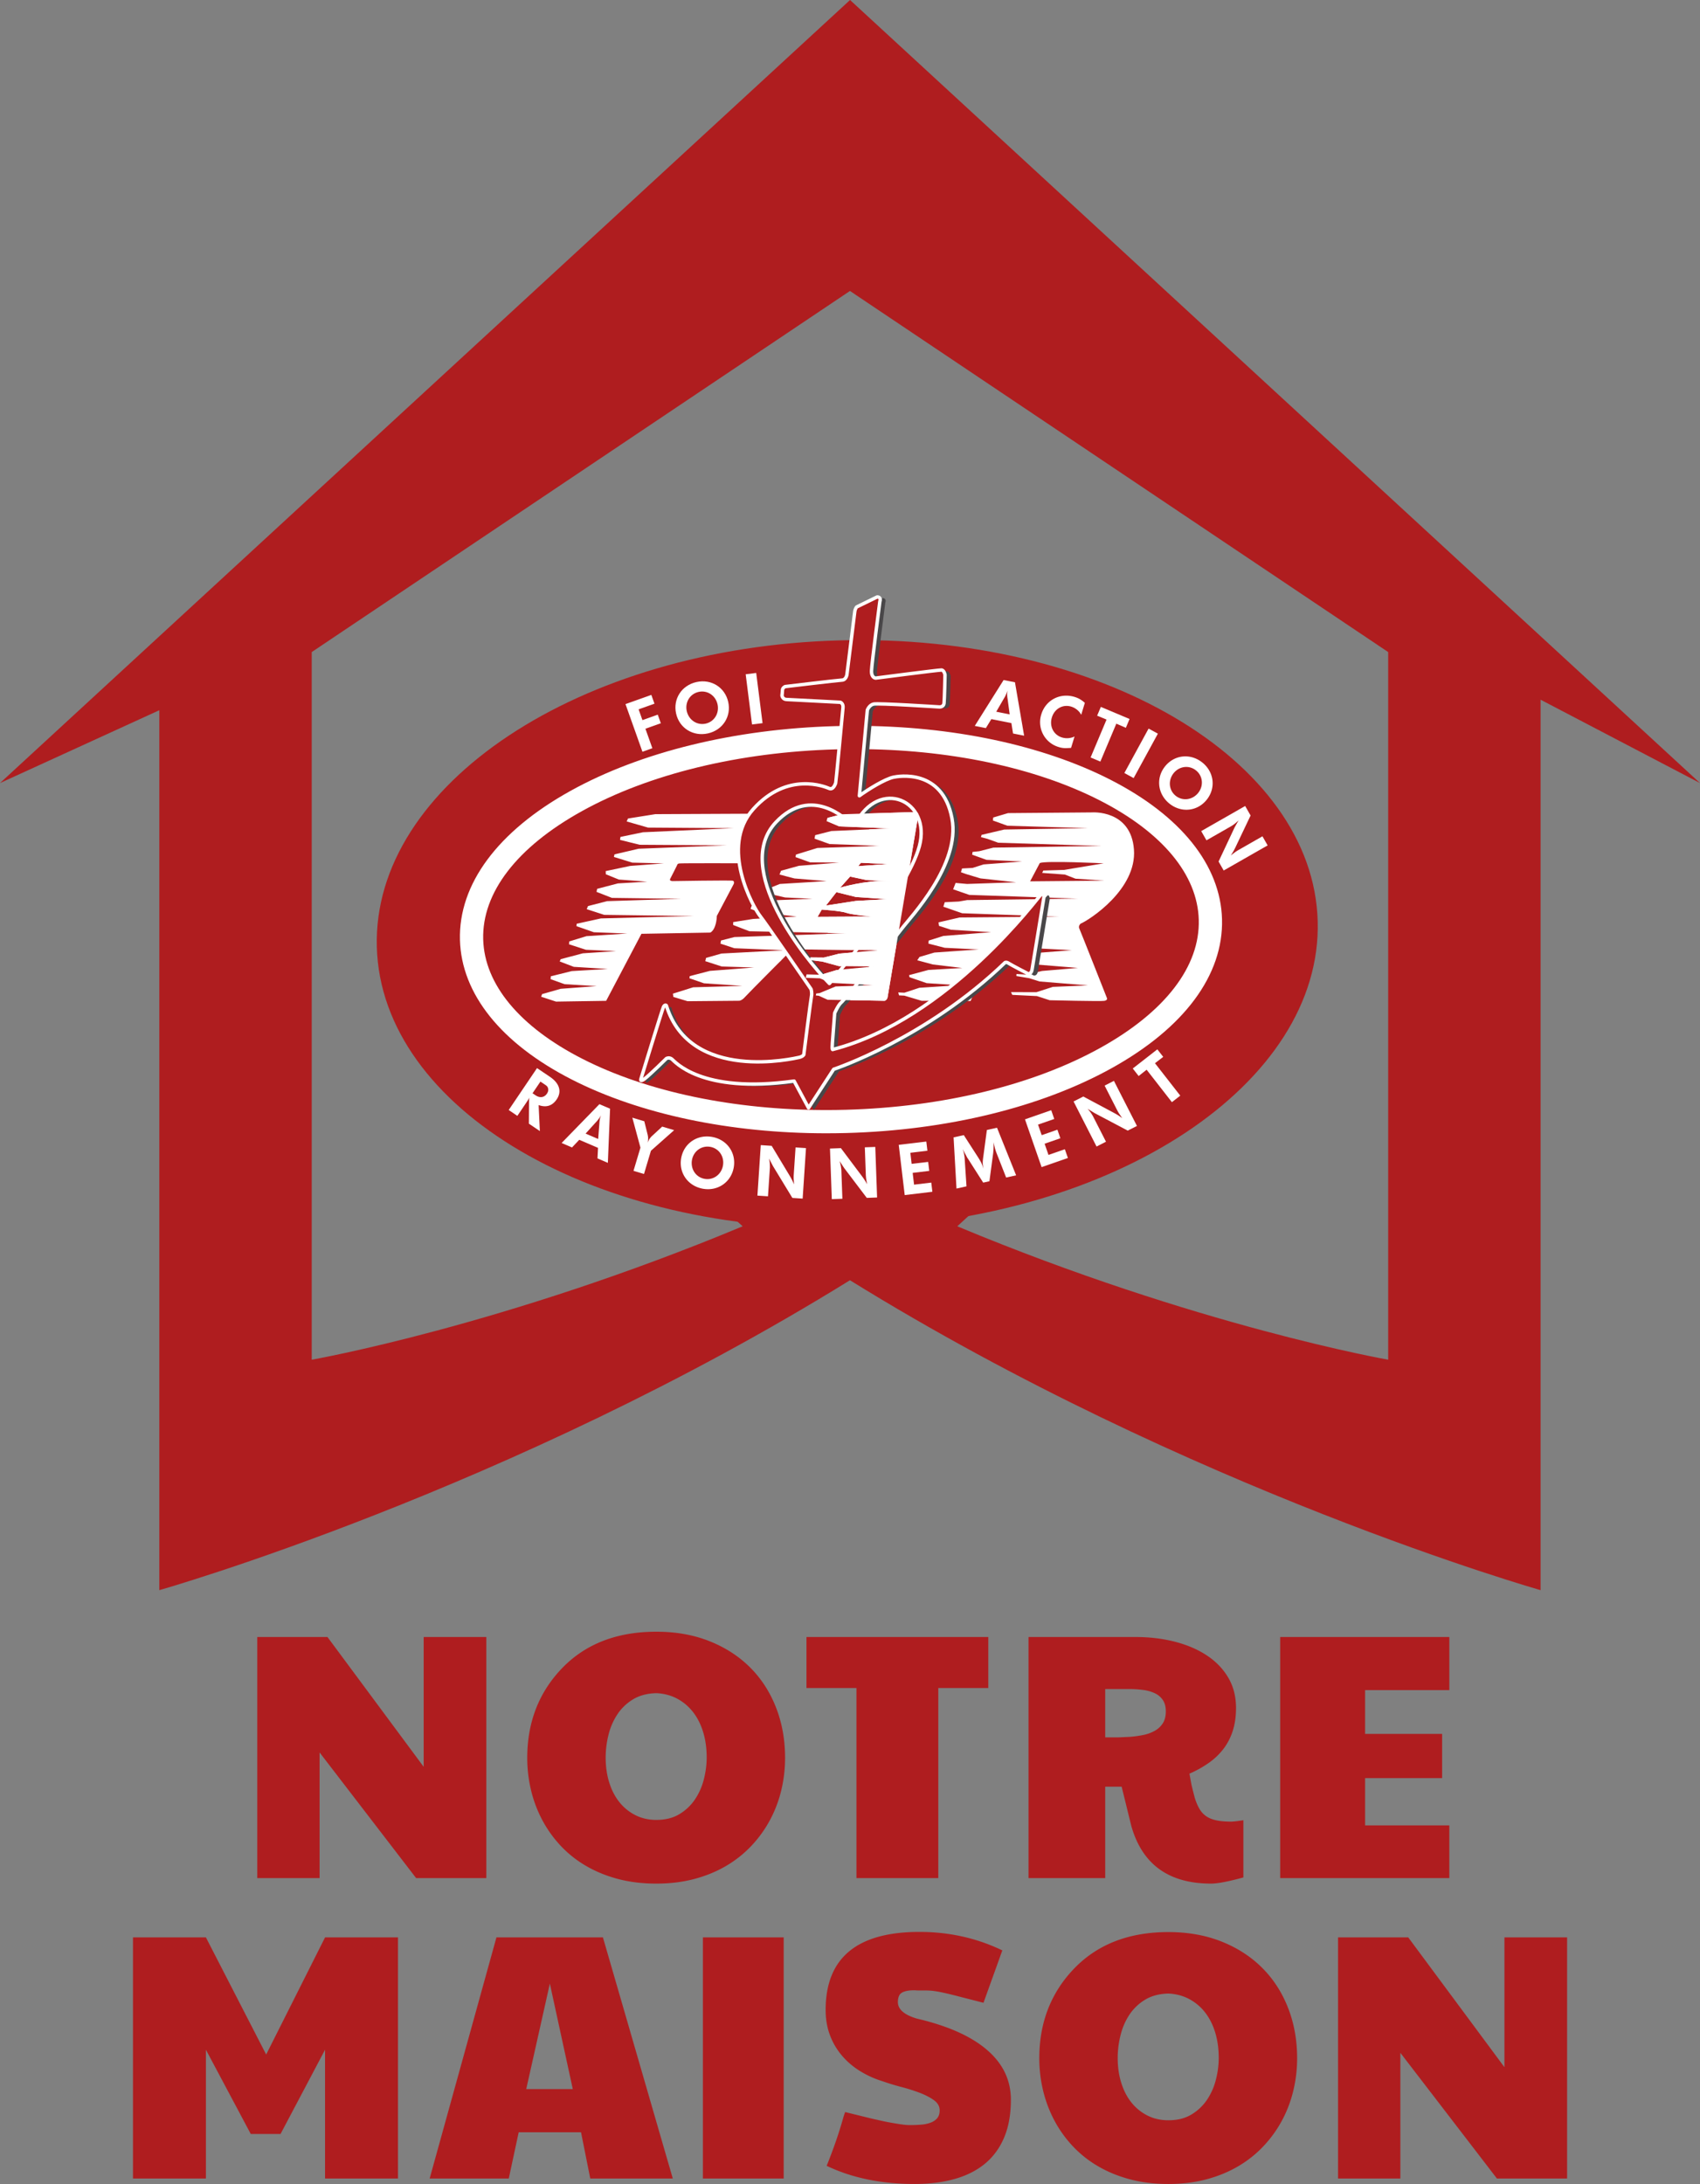 <svg xmlns="http://www.w3.org/2000/svg" width="225.828" height="290.051" viewBox="0 0 225.828 290.051"><rect x="0" y="0" width="225.828" height="290.051" fill="#808080" stroke="none"/><g fill="#AF1D1F"><path d="M34.176 217.409H43.5l12.781 17.239v-17.239h8.324v32.021H55.28l-12.827-16.692v16.692h-8.278v-32.021zM70.04 233.465c0-4.623 1.47-8.52 4.412-11.689 3.138-3.381 7.383-5.071 12.736-5.071 2.607 0 4.965.421 7.073 1.263 2.107.841 3.904 2.005 5.39 3.49 1.486 1.486 2.63 3.256 3.434 5.311.803 2.055 1.205 4.287 1.205 6.697a18.35 18.35 0 0 1-.5 4.276 16.472 16.472 0 0 1-1.49 3.946 16.046 16.046 0 0 1-2.445 3.41 15.102 15.102 0 0 1-3.354 2.684c-1.266.751-2.676 1.335-4.23 1.752-1.555.416-3.249.625-5.083.625-1.88 0-3.605-.213-5.174-.637-1.569-.424-2.991-1.016-4.265-1.773a14.813 14.813 0 0 1-3.354-2.707 15.906 15.906 0 0 1-2.411-3.422 16.833 16.833 0 0 1-1.456-3.924 18.393 18.393 0 0 1-.488-4.231zm17.148 8.233c1.197 0 2.217-.254 3.059-.762a6.555 6.555 0 0 0 2.07-1.956 8.46 8.46 0 0 0 1.183-2.672c.25-.986.375-1.948.375-2.889 0-1.229-.155-2.354-.466-3.377-.311-1.023-.758-1.91-1.342-2.661s-1.289-1.345-2.115-1.785c-.827-.44-1.748-.683-2.763-.728-1.213.03-2.244.303-3.093.818s-1.543 1.18-2.081 1.99a8.647 8.647 0 0 0-1.183 2.729 12.495 12.495 0 0 0-.375 3.014c0 1.183.155 2.278.466 3.286.311 1.009.758 1.88 1.342 2.616a6.391 6.391 0 0 0 2.126 1.739c.833.426 1.766.638 2.797.638zM113.772 224.187h-6.64v-6.777h24.153v6.777h-6.642v25.244h-10.871v-25.244zM165.171 249.34c-1.987.546-3.42.818-4.299.818-5.625 0-9.158-2.562-10.598-7.687L149 237.286h-2.183v12.145h-10.188V217.41h14.236c1.85 0 3.586.208 5.208.626 1.622.416 3.036 1.023 4.241 1.818 1.206.797 2.153 1.778 2.843 2.945.69 1.168 1.035 2.51 1.035 4.025 0 1.123-.141 2.127-.421 3.014s-.686 1.684-1.217 2.389a8.787 8.787 0 0 1-1.944 1.875 14.425 14.425 0 0 1-2.604 1.456l.204 1.114c.046.258.091.479.137.66s.083.334.113.455l.251.978c.182.576.39 1.065.625 1.467s.534.728.898.978.814.432 1.354.546c.538.114 1.193.171 1.967.171.121 0 .314-.016.58-.045.265-.031.61-.076 1.035-.137v7.595zm-10.303-22.061c0-.592-.125-1.08-.375-1.467a2.59 2.59 0 0 0-1.035-.91 5.012 5.012 0 0 0-1.547-.454 13.753 13.753 0 0 0-1.91-.126h-3.184v6.414h1.773l1.501-.068a14.57 14.57 0 0 0 1.74-.238 5.328 5.328 0 0 0 1.535-.547c.455-.25.818-.583 1.092-1 .273-.417.41-.951.41-1.604zM170.06 217.409h22.47v7.05h-11.19v5.822h10.233v5.867H181.34v6.277h11.189v7.005h-22.47v-32.021zM17.665 257.301h9.688l8.005 15.557 7.823-15.557h9.688v32.021h-9.688V272.22l-5.913 11.189h-3.957l-5.958-11.189v17.102h-9.688v-32.021zM65.947 257.301h14.146l9.279 32.021H78.41l-1.228-6.141h-8.278l-1.319 6.141H57.077l8.87-32.021zm10.143 20.15l-3.047-14.01-3.139 14.01h6.186zM93.373 257.301h10.734v32.021H93.373v-32.021zM134.286 278.861c0 1.91-.292 3.566-.875 4.969-.584 1.402-1.422 2.562-2.514 3.48-1.092.917-2.43 1.604-4.014 2.058-1.585.455-3.378.683-5.379.683-4.442 0-8.339-.804-11.689-2.411.925-2.304 1.652-4.412 2.184-6.322a9.01 9.01 0 0 1 .272-.819l3.411.842c.409.092.85.189 1.319.296s.939.201 1.41.284c.47.084.917.156 1.342.217.424.061.796.09 1.114.09.516 0 1.012-.018 1.489-.057a4.599 4.599 0 0 0 1.263-.262c.364-.136.655-.333.876-.591.219-.258.329-.606.329-1.046 0-.531-.25-.979-.75-1.342-.501-.364-1.126-.689-1.877-.979a23.883 23.883 0 0 0-2.467-.784 31.15 31.15 0 0 1-2.502-.763c-1.077-.332-2.077-.787-3.002-1.363s-1.725-1.263-2.399-2.059a9.104 9.104 0 0 1-1.581-2.707c-.379-1.008-.568-2.118-.568-3.331 0-6.914 4.154-10.37 12.463-10.37 3.942 0 7.611.818 11.008 2.455l-2.502 6.959-3.491-.897a47.178 47.178 0 0 0-2.058-.489 13.345 13.345 0 0 0-1.229-.205 10.046 10.046 0 0 0-.955-.045h-.773c-.167 0-.307-.004-.421-.012a4.69 4.69 0 0 0-.329-.012c-.683 0-1.206.104-1.569.308-.364.204-.546.626-.546 1.263 0 .955.834 1.683 2.502 2.183 4.108.956 7.221 2.343 9.335 4.162 2.116 1.818 3.173 4.025 3.173 6.617zM138.06 273.357c0-4.624 1.471-8.521 4.412-11.689 3.139-3.381 7.384-5.072 12.736-5.072 2.607 0 4.965.422 7.073 1.263 2.106.841 3.903 2.005 5.39 3.491 1.485 1.486 2.63 3.256 3.434 5.311s1.206 4.287 1.206 6.697a18.29 18.29 0 0 1-.501 4.275c-.333 1.396-.83 2.711-1.489 3.946s-1.475 2.373-2.445 3.411a15.057 15.057 0 0 1-3.354 2.684c-1.266.75-2.676 1.334-4.229 1.752-1.555.416-3.249.625-5.083.625-1.88 0-3.604-.213-5.174-.637-1.569-.425-2.991-1.016-4.265-1.774a14.837 14.837 0 0 1-3.354-2.706 15.862 15.862 0 0 1-2.41-3.423 16.78 16.78 0 0 1-1.456-3.923 18.225 18.225 0 0 1-.491-4.231zm17.148 8.233c1.197 0 2.217-.254 3.059-.762s1.531-1.16 2.069-1.955a8.453 8.453 0 0 0 1.183-2.673c.251-.985.376-1.948.376-2.888 0-1.229-.156-2.354-.467-3.378s-.758-1.91-1.342-2.661a6.57 6.57 0 0 0-2.115-1.785c-.826-.439-1.747-.682-2.763-.728-1.213.03-2.244.304-3.093.819a6.532 6.532 0 0 0-2.081 1.989c-.539.812-.933 1.722-1.183 2.729s-.375 2.013-.375 3.014c0 1.182.155 2.277.466 3.285.311 1.01.758 1.881 1.342 2.616a6.367 6.367 0 0 0 2.126 1.739c.834.427 1.767.639 2.798.639zM177.745 257.301h9.324l12.781 17.239v-17.239h8.323v32.021h-9.324l-12.826-16.692v16.692h-8.278v-32.021z"/></g><path fill="#AF1D1F" d="M112.92 0L0 103.998l21.164-9.675v116.863s46.615-13.225 91.744-41.159c45.127 27.935 91.744 41.159 91.744 41.159V92.926l21.176 11.072L112.92 0zm71.486 180.581s-25.41-4.445-57.242-17.718c73.049-65.677-101.561-65.677-28.512 0-31.83 13.272-57.242 17.718-57.242 17.718V86.6l71.498-47.957L184.406 86.6v93.981z"/><path fill="#AF1D1F" d="M50.058 125.765c.589 21.54 29.044 38.234 63.561 37.291 34.514-.945 62.016-19.173 61.424-40.714-.589-21.539-29.044-38.235-63.56-37.291-34.515.946-62.017 19.174-61.425 40.714"/><path fill="#FFF" d="M113.646 99.486c-.855 0-1.725.012-2.585.036-12.865.353-24.863 3.271-33.787 8.22-8.608 4.771-13.256 10.812-13.086 17.014.164 5.977 4.837 11.607 13.157 15.855 8.603 4.393 20.124 6.81 32.442 6.812h.003c.854 0 1.722-.013 2.583-.036 12.863-.352 24.863-3.271 33.788-8.219 8.606-4.771 13.255-10.814 13.083-17.015-.163-5.976-4.835-11.608-13.155-15.856-8.603-4.392-20.122-6.811-32.443-6.811m-3.855 51.025h-.003c-12.796 0-24.817-2.539-33.846-7.148-9.374-4.787-14.646-11.364-14.841-18.522-.202-7.409 5.009-14.441 14.674-19.799 9.35-5.186 21.852-8.241 35.203-8.606.887-.023 1.786-.037 2.668-.037 12.798 0 24.817 2.538 33.848 7.149 9.375 4.785 14.643 11.364 14.839 18.523.202 7.409-5.007 14.441-14.675 19.8-9.348 5.182-21.85 8.239-35.2 8.604-.887.023-1.786.036-2.667.036M83.09 93.511l3.433-1.222.417 1.168-2.107.75.509 1.432 2.036-.726.406 1.142-2.046.727.921 2.591-1.317.467zM91.229 94.444c.273 1.191 1.369 1.913 2.517 1.659 1.139-.252 1.832-1.38 1.572-2.562-.263-1.185-1.368-1.905-2.506-1.652-1.155.257-1.843 1.372-1.583 2.555m1.294-3.865c1.965-.435 3.785.709 4.214 2.647.43 1.938-.737 3.743-2.704 4.178-1.966.436-3.793-.706-4.222-2.646-.429-1.937.738-3.741 2.712-4.179M101.298 96.041l-1.398.177-.844-6.668 1.398-.177z"/><g fill="#FFF"><path d="M132.342 94.521l1.784.354-.261-1.941c-.049-.333-.059-.384-.061-.47-.021-.224-.02-.383.026-.746-.109.35-.179.498-.272.696-.034.08-.05.106-.233.41l-.983 1.697zm.977-4.207l1.509.298 1.217 7.095-1.473-.292-.22-1.383-2.66-.528-.731 1.194-1.473-.291 3.831-6.093zM143.63 94.931c-.097-.166-.146-.229-.213-.328a2.338 2.338 0 0 0-1.122-.76c-1.105-.336-2.212.279-2.564 1.44-.359 1.177.229 2.32 1.343 2.66.429.131.876.131 1.305.008.126-.029.204-.064.365-.143l-.463 1.516-.179.014-.505.022a3.011 3.011 0 0 1-.967-.149 3.438 3.438 0 0 1-2.304-4.337c.577-1.898 2.491-2.905 4.419-2.318.472.145.79.318 1.229.667l.115.104.022.016-.481 1.588z"/></g><path fill="#FFF" d="M146.236 93.884l3.815 1.604-.491 1.169-1.268-.545-2.12 5.034-1.297-.545 2.119-5.035-1.25-.517zM150.594 103.337l-1.235-.673 3.219-5.902 1.235.674z"/><g fill="#FFF"><path d="M155.903 102.685c-.759.957-.639 2.265.276 3.001.907.729 2.222.569 2.983-.376.758-.942.632-2.256-.277-2.984-.92-.745-2.221-.584-2.982.359m3.826-1.406c1.566 1.262 1.812 3.396.565 4.941-1.244 1.548-3.383 1.765-4.951.503-1.566-1.263-1.818-3.404-.573-4.949 1.246-1.546 3.382-1.764 4.959-.495M165.408 107.044l.72 1.263-2.021 4.246c-.049.103-.117.229-.193.378a8.34 8.34 0 0 1-.416.68c.284-.215.406-.307.636-.483.149-.094.283-.181.348-.218l3.223-1.841.688 1.207-5.837 3.334-.681-1.19 2.071-4.405c.052-.113.13-.244.202-.382.133-.236.2-.36.387-.673-.25.219-.345.315-.586.497-.168.117-.297.212-.371.253l-3.311 1.892-.699-1.224 5.84-3.334zM70.742 145.194l.394.266c.579.393 1.161.312 1.517-.213.171-.256.215-.484.146-.733-.067-.2-.142-.287-.397-.459l-.61-.412-1.05 1.551zm.596-3.342l1.722 1.162c1.267.856 1.594 1.954.893 2.989-.583.865-1.386 1.12-2.402.761l.163 3.452-1.46-.986.021-2.776a6.296 6.296 0 0 1 .035-.685c-.123.266-.146.295-.354.605l-1.23 1.823-1.15-.778 3.762-5.567zM77.794 150.549l1.669.718.151-1.954c.021-.334.023-.385.041-.47.023-.223.06-.378.179-.723a4.245 4.245 0 0 1-.725.976l-1.315 1.453zm1.833-3.908l1.414.606-.293 7.19-1.378-.594.073-1.397-2.492-1.072-.965 1.017-1.379-.594 5.02-5.156zM85.588 148.912l.429 1.722c.04.158.061.291.074.441.012.217.002.35-.056.673.128-.302.185-.421.323-.594a1.99 1.99 0 0 1 .302-.328l1.306-1.205 1.589.475-3.085 2.736-.921 3.083-1.394-.418.921-3.08L84 148.436l1.588.476zM91.92 154.059c-.209 1.203.521 2.292 1.678 2.501 1.146.208 2.224-.562 2.438-1.754.217-1.191-.521-2.282-1.668-2.49-1.166-.211-2.23.55-2.448 1.743m2.687-3.064c1.981.359 3.215 2.119 2.86 4.07-.355 1.952-2.13 3.167-4.108 2.807-1.98-.359-3.223-2.119-2.868-4.072.353-1.954 2.127-3.166 4.116-2.805M101.06 152.081l1.45.097 2.424 4.026c.059.098.126.225.209.37.126.243.189.377.336.723l-.051-.798c.003-.177.003-.336.008-.409l.246-3.703 1.386.092-.444 6.707-1.367-.092-2.528-4.155c-.066-.107-.131-.241-.206-.378-.126-.242-.192-.367-.347-.695.043.33.069.462.089.763.005.205.013.364.008.449l-.254 3.802-1.403-.092.444-6.707zM110.254 152.538l1.453-.054 2.822 3.761c.07.092.147.209.246.346.147.228.227.354.408.686-.061-.354-.085-.502-.132-.788-.016-.178-.031-.335-.035-.41l-.133-3.707 1.389-.051.241 6.716-1.369.051-2.938-3.877c-.08-.101-.158-.229-.245-.354-.148-.229-.228-.346-.416-.657.077.323.119.454.166.749.026.205.051.361.054.446l.137 3.811-1.405.051-.243-6.719z"/></g><path fill="#FFF" d="M119.388 152.045l3.664-.437.145 1.222-2.266.27.173 1.471 2.193-.26.144 1.193-2.202.264.185 1.564 2.288-.273.144 1.219-3.673.44zM126.674 151.053l1.356-.299 1.878 2.913c.459.729.534.894.729 1.558-.119-.71-.122-.862 0-1.72l.459-3.432 1.348-.301 2.539 6.321-1.327.292-1.318-3.354a6.992 6.992 0 0 1-.334-1.338c-.003.428-.016.576-.025.923-.024.234-.031.415-.041.505l-.502 3.758-.828.184-2.035-3.195c-.065-.07-.148-.234-.252-.439-.176-.314-.248-.433-.422-.823.065.243.1.359.131.497.065.29.118.659.123.859l.236 3.595-1.329.294-.386-6.798zM136.158 148.659l3.487-1.213.402 1.163-2.155.749.487 1.401 2.086-.726.395 1.136-2.094.729.516 1.487 2.175-.756.404 1.163-3.494 1.215zM142.613 146.285l1.295-.658 4.146 2.213c.101.056.222.129.367.21.231.146.356.228.658.449-.203-.293-.287-.419-.451-.659a9.081 9.081 0 0 1-.203-.355l-1.688-3.307 1.237-.63 3.058 5.987-1.222.621-4.301-2.272c-.112-.057-.237-.141-.372-.218-.229-.145-.353-.22-.654-.42.207.261.299.359.468.608.111.174.198.307.236.382l1.733 3.395-1.253.64-3.054-5.986zM150.477 141.906l3.264-2.544.782.999-1.096.842 3.36 4.308-1.112.866-3.358-4.31-1.059.839z"/><g><path fill="#FFF" d="M113.66 119.653l-3.933.609 1.381-1.773 2.576.637 4.146.293-4.17.234zm-5.049 2.107l.552-.956s2.502.154 3.271.431c.767.275 3.415.484 3.415.484l-7.238.041zm4.316-5.342l2.223.469s5.486.238 2.639.125c-2.848-.116-6.175.875-6.175.875l1.313-1.469zm1.442-1.832l3.57.169-3.938.277.368-.446zm3.531 17.887c.066-.335 4.083-24.229 4.083-24.229s.051-.368-.35-.401l-9.794.303-1.902.474-.125.423 1.67.709 6.808.274-7.854.342-2.149.548-.085.463 1.999.72 6.793.239-8.412.279-2.845.877-.066.333 1.949.701 3.841.031-5.325.426-2.382.657-.208.502 1.986.521 4.272.354-6.213.379-2.127.859.061.297 2.769.638 3.624.174-5.943.23-2.129.72-.141.391 1.233.472 4.895.546-5.782.316-2.653.422-.003.384 2.151.829 12.999.27-14.982.503-1.787.458-.067.417 1.845.608 6.644.269-8.354.437-2.053.582-.101.432 2.194.708 4.271.131-5.857.453-2.669.692-.048.285 1.934.669 5.101.348-6.532.184-2.695.845.064.437 1.885.567 6.873-.061s.338-.017.758-.5c.421-.479 6.264-6.331 6.264-6.331l11.351.115-5.09.457-2.058.523-1.811-.017-.017.353 1.608.192 2.231.608 4.633.041-4.9.469-2.128.637-1.906-.051-.109.457 1.874.067 1.461.605 5.726.3-5.098.175-2.163.736-.07.498 1.186.535 7.57.135c-.002-.001.311-.108.377-.441M102.93 108.054l-15.874.073-3.63.578-.182.39 2.842.816 11.362.078-12.04.543-2.987.62-.058.392 2.613.649 11.571.072-11.717.455-3.2.748-.081.341 2.451.758 4.175.096-4.455.34-3.259.686.015.418 1.729.705 3.777.283-3.9.229-2.757.722-.083.402 2.047.8 9.179.12-9.811.312-2.545.654-.17.414 2.329.755 11.882.157-12.341.316-3.203.706-.033.318 2.309.81 4.437.17-5.407.348-2.295.702-.034.38 2.255.729 4.002.18-4.417.29-2.943.778-.128.305 1.869.713 4.521.282-4.786.282-2.786.691-.034.381 1.866.668 4.261.254-4.791.36-2.463.705-.124.348 1.976.647 6.659-.103 4.687-8.903 9.137-.161s.379-.133.633-.846c.257-.712.241-1.357.241-1.357l2.256-4.267s.118-.328-.12-.414c-.237-.086-8.022.047-8.022.047s-.472-.005-.301-.314c.174-.309.92-1.814.92-1.814s-.002-.167.264-.215c.265-.051 8.428-.025 8.428-.025s.148-.01.363-.262c.215-.254 3.31-5.765 3.31-5.765l.611-.57zM136.842 117.048l1.285-2.428c.781-.338 8.487.038 8.487.038l-5.266.873-2.753.084-.156.314 3.018.219 1.413.548 3.825.261-9.853.091zm10.213 15.527s-3.529-8.942-3.684-9.272c-.157-.332.17-.628.17-.628 1.134-.474 7.492-4.543 7.092-9.858-.4-5.317-5.576-4.923-5.576-4.923l-11.15.094-1.97.585-.034.4 1.924.692 10.696.322-11.126.183-3.004.709-.082.302.879.232 1.416.509 13.74.426-14.388.223-1.878.479-.887.094-.05.368 1.9.683 4.737.218-5.119.389-1.463.466-1.4.072-.15.497.657.236 1.935.584 4.74.52-6.517.22-1.522-.136-.329.846 2.153.744 14.379.491-14.681.198-1.088.188-1.876.094-.186.595 2.494.869 12.822.453-13.164.11-2.792.649.056.459 1.601.521 5.332.321-6.341.499-1.955.617-.035.402 2.166.557 4.517.221-5.898.412-1.972.583-.296.443 2.083.558 3.903.467-4.493.256-2.587.694.065.271 2.276.79 4.22.278-5.186.338-1.996.656-.811-.041.105.394.705.034 2.284.683 6.511.029 3.443-7.595 2.722-.149 2.08.72 5.212.277-4.529.353-1.921.604-2.551.128.099.258 1.737-.01 1.636.505 6.334.516-4.768.405-2.018.484-1.375-.08-.015.27 1.714.287 1.357.433 6.442.524-4.665.195-2.179.702-3.382-.003.171.364 3.272.158 1.699.554s6.818.168 7.263.08c.449-.088.35-.345.35-.345"/><path fill="#494749" d="M103.785 109.391c4.703-4.945 9.438-.302 9.881.173.442.474.664.104.664.104 3.178-6.272 10.163-3.154 8.536 2.924-1.627 6.076-11.978 18.278-11.978 18.278-3.305-3.367-12.948-15.341-7.103-21.479m35.341 9.559c-.298.199-12.295 16.683-27.788 20.697 0 0-.132.163-.056-.837l.307-3.995s.453-1.068.882-1.43c.43-.36 6.92-8.314 8.056-9.818 1.138-1.506 7.846-8.507 6.679-14.666-1.27-6.719-7.231-5.63-7.779-5.481-.547.148-3.393 1.635-4.549 2.472l1.06-11.396s.231-.658.821-.806c.589-.147 8.789.386 8.789.386s.543.02.601-.48c.058-.497.131-3.792.131-3.792s-.104-.629-.479-.642c-.376-.013-8.758 1.076-8.758 1.076s-.583-.021-.55-.979c.033-.959 1.11-9.226 1.11-9.226s.228-.575-.355-.596l-2.716 1.325s-.215.201-.273.657l-1.037 8.352s-.108.706-.65.729c-.544.021-7.582.863-7.582.863s-.34.157-.349.447c-.01.292-.068.749-.068.749s.065.504.608.522c.542.019 7.162.372 7.162.372s.413.138.352.72c-.062.583-.923 9.896-.969 10.022-.048.123-.326.947-.861.722-.534-.227-5.553-2.319-10.106 2.738-4.556 5.059.008 13.103.888 14.216.878 1.114 6.799 9.747 6.799 9.747s.15.463.05.96c-.101.498-1.018 7.768-1.018 7.768s-.134.246-.64.354c-.502.107-14.469 3.424-17.66-6.906 0 0-.201-.174-.382.194-.179.369-2.999 9.576-2.999 9.576s-.184.493.503-.024c.684-.521 2.888-2.696 2.888-2.696s.339-.197.706.066c.366.263 3.803 4.678 16.295 2.938l1.922 3.571 3.348-5.143s12.323-4.079 22.808-14.191c0 0 .171-.12.499.099.326.221 2.581 1.383 2.581 1.383s.415.056.518-.523c.104-.582 1.585-9.665 1.585-9.665s-.023-.627-.324-.429"/><path fill="#AF1D1F" d="M103.092 109.18c4.694-4.936 9.418-.301 9.861.171.44.475.661.107.661.107 3.17-6.263 10.139-3.15 8.517 2.916-1.623 6.066-11.949 18.247-11.949 18.247-3.3-3.362-12.92-15.311-7.09-21.441m35.263 9.542c-.299.197-12.271 16.652-27.726 20.66 0 0-.132.161-.056-.835l.303-3.987s.454-1.066.881-1.428c.43-.359 6.904-8.299 8.039-9.802 1.134-1.503 7.826-8.488 6.664-14.64-1.267-6.706-7.207-5.589-7.763-5.473-1.173.253-3.385 1.635-4.538 2.469l1.056-11.375s.231-.659.819-.805c.587-.147 8.771.384 8.771.384s.54.02.599-.478c.061-.498.13-3.785.13-3.785s-.103-.628-.476-.643c-.376-.011-8.738 1.074-8.738 1.074s-.582-.02-.548-.977c.032-.957 1.108-9.207 1.108-9.207s.227-.575-.355-.595l-2.711 1.323s-.215.2-.27.656c-.06.456-1.039 8.335-1.039 8.335s-.105.703-.647.728c-.542.022-7.564.864-7.564.864s-.338.154-.349.446-.066.747-.066.747.065.503.605.521c.539.019 7.146.371 7.146.371s.412.138.351.72-.921 9.88-.97 10.003c-.045.125-.323.948-.855.722-.534-.227-5.54-2.315-10.084 2.733-4.546 5.05.007 13.078.886 14.19.876 1.113 6.783 9.729 6.783 9.729s.151.463.05.958c-.101.497-1.018 7.754-1.018 7.754s-.131.244-.635.354c-.505.106-14.438 3.416-17.621-6.896 0 0-.203-.174-.383.195-.179.369-2.992 9.56-2.992 9.56s-.183.492.501-.025 2.883-2.69 2.883-2.69.339-.197.706.065c.364.263 3.791 4.669 16.258 2.933l1.915 3.565 3.341-5.132s12.295-4.075 22.757-14.168c0 0 .171-.12.496.099.327.22 2.577 1.38 2.577 1.38s.414.057.517-.522c.104-.579 1.581-9.649 1.581-9.649s-.021-.623-.319-.426"/><path fill="none" stroke="#FFF" stroke-width=".455" stroke-linecap="round" stroke-linejoin="round" stroke-miterlimit="10" d="M103.092 109.18c4.694-4.936 9.418-.301 9.861.171.44.475.661.107.661.107 3.17-6.263 10.139-3.15 8.517 2.916-1.623 6.066-11.949 18.247-11.949 18.247-3.3-3.362-12.92-15.311-7.09-21.441zm35.263 9.542c-.299.197-12.271 16.652-27.726 20.66 0 0-.132.161-.056-.835l.303-3.987s.454-1.066.881-1.428c.43-.359 6.904-8.299 8.039-9.802 1.134-1.503 7.826-8.488 6.664-14.64-1.267-6.706-7.207-5.589-7.763-5.473-1.173.253-3.385 1.635-4.538 2.469l1.056-11.375s.231-.659.819-.805c.587-.147 8.771.384 8.771.384s.54.02.599-.478c.061-.498.13-3.785.13-3.785s-.103-.628-.476-.643c-.376-.011-8.738 1.074-8.738 1.074s-.582-.02-.548-.977c.032-.957 1.108-9.207 1.108-9.207s.227-.575-.355-.595l-2.711 1.323s-.215.2-.27.656c-.06.456-1.039 8.335-1.039 8.335s-.105.703-.647.728c-.542.022-7.564.864-7.564.864s-.338.154-.349.446-.066.747-.066.747.065.503.605.521c.539.019 7.146.371 7.146.371s.412.138.351.72-.921 9.88-.97 10.003c-.045.125-.323.948-.855.722-.534-.227-5.54-2.315-10.084 2.733-4.546 5.05.007 13.078.886 14.19.876 1.113 6.783 9.729 6.783 9.729s.151.463.05.958c-.101.497-1.018 7.754-1.018 7.754s-.131.244-.635.354c-.505.106-14.438 3.416-17.621-6.896 0 0-.203-.174-.383.195-.179.369-2.992 9.56-2.992 9.56s-.183.492.501-.025 2.883-2.69 2.883-2.69.339-.197.706.065c.364.263 3.791 4.669 16.258 2.933l1.915 3.565 3.341-5.132s12.295-4.075 22.757-14.168c0 0 .171-.12.496.099.327.22 2.577 1.38 2.577 1.38s.414.057.517-.522c.104-.579 1.581-9.649 1.581-9.649s-.021-.623-.319-.426z"/><path fill="#FFF" d="M103.541 127.771c.078-.077.152-.152.225-.227l-.029-.029-.196.256zM117.788 117.01c-2.849-.114-6.174.877-6.174.877l1.311-1.469 2.228.471c-.001 0 5.484.236 2.635.121m-4.127 2.644l-3.934.608 1.38-1.773 2.579.637 4.146.293-4.171.235zm-5.049 2.106l.55-.956s2.502.155 3.27.431c.769.276 3.417.485 3.417.485l-7.237.04zm5.755-7.174l3.572.167-3.938.276.366-.443zm7.267-6.745l-9.794.304-1.902.474-.125.423 1.67.709 6.808.275-2.834.121.218 1.808-.251.327 1.568.055-1.652.056-8.334 10.865h3.581l-.634.635 2.593.053-2.74.092-2.063 2.066 8.839.089-5.089.457-2.061.523-1.808-.016-.016.352 1.607.192 2.229.608 4.635.044-4.9.466-2.127.637-1.907-.052-.109.456 1.873.069 1.462.605 5.726.3-5.098.175-2.135.884-.438.052-.054.258.395.041 1.182.535 7.575.135s.313-.107.378-.442c.064-.333 4.086-24.228 4.086-24.228s.046-.368-.354-.403"/></g></svg>